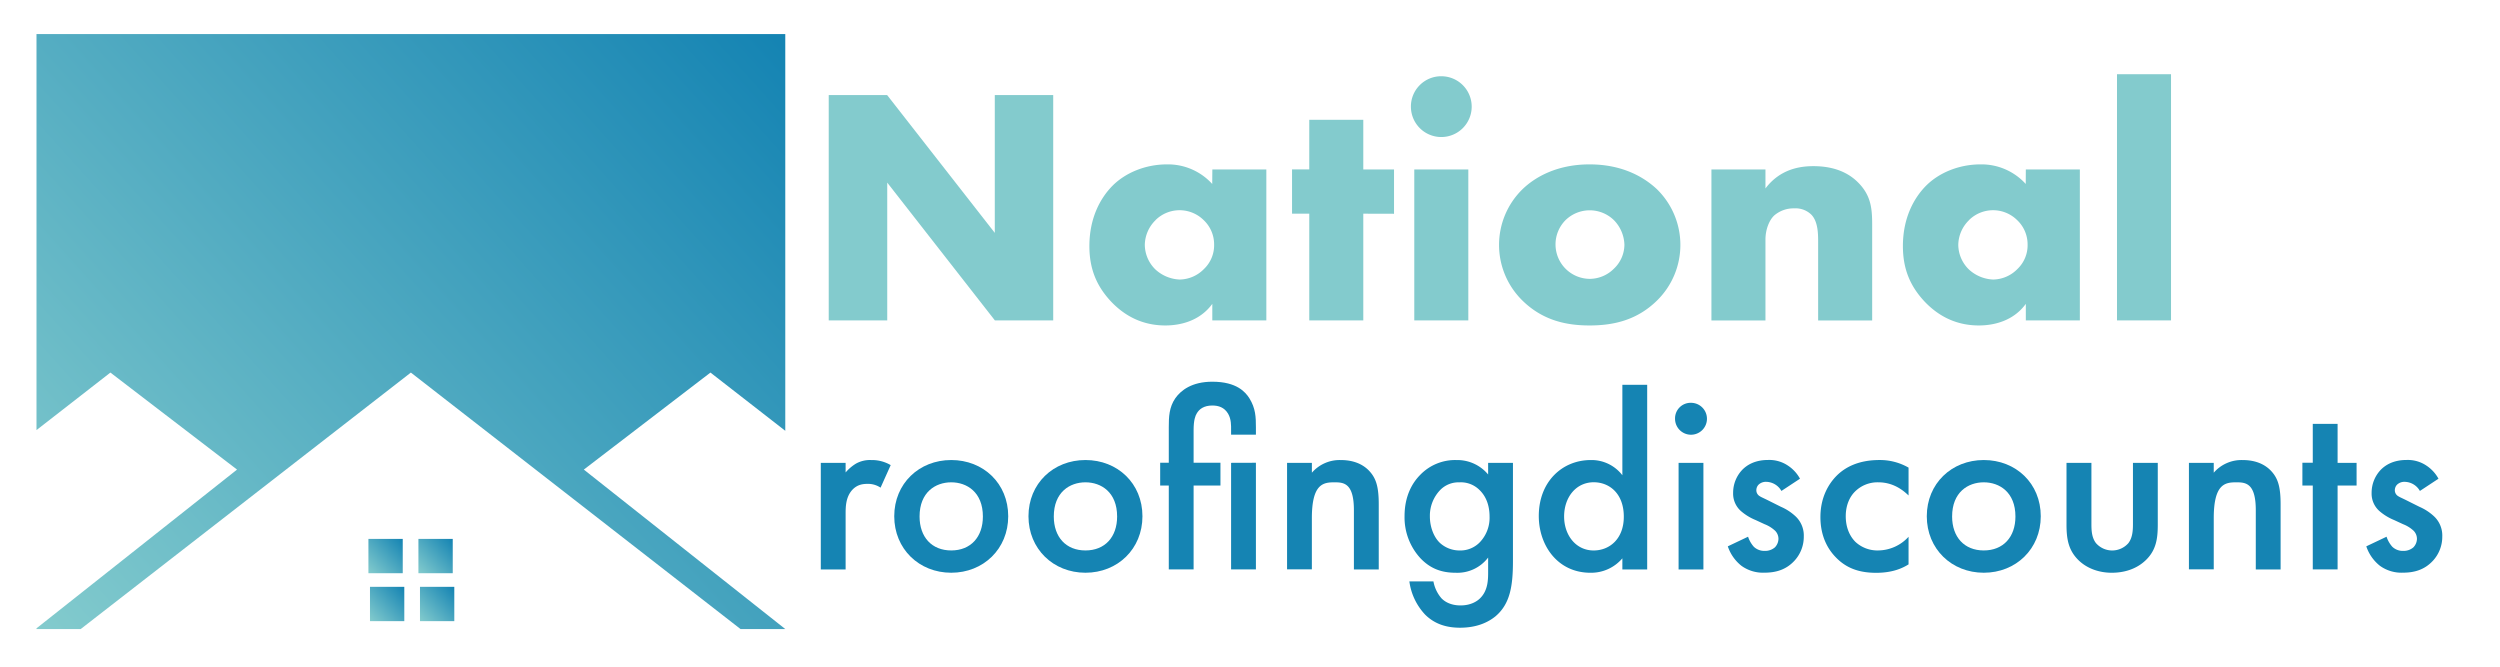 <?xml version="1.0" encoding="UTF-8"?> <svg xmlns="http://www.w3.org/2000/svg" xmlns:xlink="http://www.w3.org/1999/xlink" width="16.45in" height="4.39in" viewBox="0 0 1184.52 316"><defs><linearGradient id="a" x1="26.59" y1="308.33" x2="359.53" y2="8.66" gradientUnits="userSpaceOnUse"><stop offset="0" stop-color="#83cbcd"></stop><stop offset="1" stop-color="#1584b3"></stop></linearGradient><linearGradient id="b" x1="174.16" y1="271.09" x2="191.07" y2="255.88" xlink:href="#a"></linearGradient><linearGradient id="c" x1="197.85" y1="271.09" x2="214.75" y2="255.88" xlink:href="#a"></linearGradient><linearGradient id="d" x1="174.9" y1="293.81" x2="191.81" y2="278.59" xlink:href="#a"></linearGradient><linearGradient id="e" x1="198.59" y1="293.81" x2="215.49" y2="278.59" xlink:href="#a"></linearGradient></defs><title>333</title><polygon points="52.31 176.47 112.31 222.44 17.29 297.65 17.29 298 38.23 298 194.68 176.47 350.88 298 372.07 298 372.07 297.99 276.62 222.44 336.61 176.47 372.07 204.06 372.07 16.08 17.29 16.08 17.29 203.72 52.31 176.47" style="fill: url(#a)"></polygon><rect x="174.56" y="255.28" width="16.26" height="16.26" style="fill: url(#b)"></rect><rect x="198.25" y="255.28" width="16.26" height="16.26" style="fill: url(#c)"></rect><rect x="175.3" y="277.99" width="16.26" height="16.26" style="fill: url(#d)"></rect><rect x="198.99" y="277.99" width="16.26" height="16.26" style="fill: url(#e)"></rect><g><path d="M392.66,151.75V45h27.68l51,65.28V45h27.68V151.75H471.38l-51-65.28v65.28Z" style="fill: #83cbcd"></path><path d="M574.42,80.23H600v71.52h-25.6v-7.84c-5.92,8.16-15.2,10.24-22.24,10.24-7.68,0-17.12-2.24-25.76-11.36-6.88-7.36-10.24-15.52-10.24-26.24,0-13.44,5.28-22.88,11-28.64,6.08-6.08,15.52-10.08,25.76-10.08a28.3,28.3,0,0,1,21.44,9.28Zm-26.88,24a16.73,16.73,0,0,0-5.12,11.68,16.5,16.5,0,0,0,5,11.68,18,18,0,0,0,11.52,4.8,16.42,16.42,0,0,0,11.52-5,15.53,15.53,0,0,0,4.8-11.52,15.82,15.82,0,0,0-5-11.68,16.22,16.22,0,0,0-22.72,0Z" style="fill: #83cbcd"></path><path d="M645.94,101.19v50.56h-25.6V101.19h-8.16v-21h8.16V56.71h25.6V80.23H660.5v21Z" style="fill: #83cbcd"></path><path d="M682.9,36.07a14.4,14.4,0,1,1-14.4,14.4A14.34,14.34,0,0,1,682.9,36.07Zm12.8,44.16v71.52H670.1V80.23Z" style="fill: #83cbcd"></path><path d="M785.14,142.31c-9.44,9.28-20.48,11.84-32,11.84-10.4,0-21.92-2.08-31.84-11.84a36.9,36.9,0,0,1,0-52.64c5.92-5.76,16.32-11.84,31.84-11.84,15.84,0,26.08,6.24,32,11.84a36.9,36.9,0,0,1,0,52.64Zm-43.36-38.08a16.32,16.32,0,0,0,11.52,27.84,16.27,16.27,0,0,0,11.36-4.8,15.78,15.78,0,0,0,5-11.36,17.37,17.37,0,0,0-5-11.68,16.42,16.42,0,0,0-22.88,0Z" style="fill: #83cbcd"></path><path d="M810.89,80.23h25.6v9c7-9.28,16.48-10.56,22.72-10.56,7.36,0,15.2,1.76,21.12,7.68,6.08,6.08,6.72,12.16,6.72,20v45.44h-25.6V115.59c0-4.16.16-10.4-3.2-13.92a10.71,10.71,0,0,0-8.16-3,14,14,0,0,0-9.44,3.36c-2.56,2.4-4.16,7-4.16,11.36v38.4h-25.6Z" style="fill: #83cbcd"></path><path d="M959.85,80.23h25.6v71.52h-25.6v-7.84c-5.92,8.16-15.2,10.24-22.24,10.24-7.68,0-17.12-2.24-25.76-11.36-6.88-7.36-10.24-15.52-10.24-26.24,0-13.44,5.28-22.88,11-28.64,6.08-6.08,15.52-10.08,25.76-10.08a28.3,28.3,0,0,1,21.44,9.28Zm-26.88,24a16.73,16.73,0,0,0-5.12,11.68,16.5,16.5,0,0,0,5,11.68,18,18,0,0,0,11.52,4.8,16.42,16.42,0,0,0,11.52-5,15.53,15.53,0,0,0,4.8-11.52,15.82,15.82,0,0,0-5-11.68,16.22,16.22,0,0,0-22.72,0Z" style="fill: #83cbcd"></path><path d="M1028.65,35.11V151.75h-25.6V35.11Z" style="fill: #83cbcd"></path><path d="M388.9,219.24h11.76v4.56a20.34,20.34,0,0,1,4.92-4.2,13.59,13.59,0,0,1,7.2-1.68,17.44,17.44,0,0,1,9.24,2.4L417.22,231a10.65,10.65,0,0,0-6-1.8c-2.52,0-5,.36-7.32,2.76-3.24,3.48-3.24,8.28-3.24,11.64v26.16H388.9Z" style="fill: #1584b3"></path><path d="M477.7,244.55c0,15.48-11.76,26.76-27,26.76s-27-11.28-27-26.76,11.76-26.64,27-26.64S477.7,229,477.7,244.55Zm-12,.12c0-11.52-7.56-16.2-15-16.2s-15,4.68-15,16.2c0,9.72,5.76,16.08,15,16.08S465.7,254.39,465.7,244.67Z" style="fill: #1584b3"></path><path d="M541.3,244.55c0,15.48-11.76,26.76-27,26.76s-27-11.28-27-26.76,11.76-26.64,27-26.64S541.3,229,541.3,244.55Zm-12,.12c0-11.52-7.56-16.2-15-16.2s-15,4.68-15,16.2c0,9.72,5.76,16.08,15,16.08S529.3,254.39,529.3,244.67Z" style="fill: #1584b3"></path><path d="M565.54,230v39.72H553.78V230H549.7v-10.8h4.08v-16.8c0-4.8.12-9.48,3.12-13.8,2.64-3.72,7.8-7.8,17.52-7.8,11.64,0,15.72,5,17.52,7.8,3,4.8,3.12,9,3.12,13.8v3.48H583.3v-2.16c0-2.16.12-5.16-1.44-7.8-1.8-3-4.56-3.84-7.44-3.84-4,0-6.24,1.68-7.44,3.84-.6,1-1.44,3-1.44,7.8v15.48h12.72V230Zm29.52-10.8v50.52H583.3V219.24Z" style="fill: #1584b3"></path><path d="M609.82,219.24h11.76v4.68a17.4,17.4,0,0,1,13.68-6c9.36,0,13.32,4.68,14.88,6.84,1.92,2.76,3.12,6.24,3.12,14v31H641.49V241.67c0-12.84-4.8-13.2-9.24-13.2-5.28,0-10.68.72-10.68,17v24.24H609.82Z" style="fill: #1584b3"></path><path d="M705.09,219.24h11.76v46.44c0,11.88-1.32,20.4-8.28,26.28-3.24,2.64-8.52,5.4-16.8,5.4-5.88,0-11.76-1.44-16.56-6.24a28.41,28.41,0,0,1-7.44-15.72h11.4a16.73,16.73,0,0,0,3.72,7.92c1.44,1.56,4.32,3.48,9.12,3.48s7.8-1.92,9.24-3.36c3.84-3.72,3.84-9,3.84-12.72v-6.6a18.3,18.3,0,0,1-15.36,7.2c-6.48,0-11.88-1.8-16.68-6.84a28.56,28.56,0,0,1-7.56-20c0-9.24,3.48-15.6,7.44-19.56a23,23,0,0,1,17.16-7,19,19,0,0,1,15,6.84Zm-22.44,12.6a17.56,17.56,0,0,0-5.16,12.84c0,5,1.92,10,5,12.72a13.76,13.76,0,0,0,9,3.36,12.8,12.8,0,0,0,9.84-4.08,16.79,16.79,0,0,0,4.44-11.88c0-5.64-1.8-9.84-4.8-12.72a12.49,12.49,0,0,0-9.48-3.6A12.17,12.17,0,0,0,682.65,231.84Z" style="fill: #1584b3"></path><path d="M768.69,182.28h11.76v87.48H768.69v-5.28a19.4,19.4,0,0,1-15.12,6.84c-15.6,0-24.48-13-24.48-26.88,0-16.44,11.28-26.52,24.6-26.52a18.42,18.42,0,0,1,15,7.2Zm-27.6,62.4c0,8.76,5.52,16.08,14,16.08,7.44,0,14.28-5.4,14.28-16,0-11-6.84-16.32-14.28-16.32C746.61,228.48,741.09,235.68,741.09,244.67Z" style="fill: #1584b3"></path><path d="M801.21,190.8a7.56,7.56,0,1,1-7.56,7.56A7.38,7.38,0,0,1,801.21,190.8Zm5.88,28.44v50.52H795.33V219.24Z" style="fill: #1584b3"></path><path d="M844.05,232.56a8.46,8.46,0,0,0-7.2-4.32,5,5,0,0,0-3.6,1.32,3.8,3.8,0,0,0-1.08,2.64,3.23,3.23,0,0,0,1.68,2.88c.72.48,1.44.72,4,2l6,3a24.24,24.24,0,0,1,7.08,4.68,12.47,12.47,0,0,1,3.72,9.36,16.77,16.77,0,0,1-4.44,11.52c-4,4.32-8.88,5.64-14.16,5.64a17.39,17.39,0,0,1-10.92-3.24,19.69,19.69,0,0,1-6.48-9.24l9.6-4.56a13.29,13.29,0,0,0,2.76,4.8,7.2,7.2,0,0,0,5.16,1.92,7.08,7.08,0,0,0,4.8-1.68,6,6,0,0,0,1.68-4,5.45,5.45,0,0,0-1.56-3.84,15.48,15.48,0,0,0-5-3.12l-4.32-2a24.91,24.91,0,0,1-7-4.32,11,11,0,0,1-3.6-8.52,15.77,15.77,0,0,1,4.2-10.8c2.28-2.4,6.12-4.8,12.36-4.8a15.81,15.81,0,0,1,9.36,2.64,17.35,17.35,0,0,1,5.76,6.24Z" style="fill: #1584b3"></path><path d="M904.29,234.71c-5.4-5.28-10.68-6.24-14.28-6.24a15.12,15.12,0,0,0-11.16,4.44c-2.16,2.16-4.32,6-4.32,11.64,0,5.88,2.28,9.84,4.56,12.12a15.28,15.28,0,0,0,10.68,4.08,19.69,19.69,0,0,0,14.52-6.48v13.08c-2.88,1.8-7.56,4-15.36,4-8.4,0-14.4-2.4-19.2-7.44-3.6-3.72-7.2-9.72-7.2-19,0-9.48,4-15.84,7.68-19.56,4-4,10.32-7.44,20.28-7.44a27.12,27.12,0,0,1,13.8,3.6Z" style="fill: #1584b3"></path><path d="M966.93,244.55c0,15.48-11.76,26.76-27,26.76s-27-11.28-27-26.76,11.76-26.64,27-26.64S966.93,229,966.93,244.55Zm-12,.12c0-11.52-7.56-16.2-15-16.2s-15,4.68-15,16.2c0,9.72,5.76,16.08,15,16.08S954.93,254.39,954.93,244.67Z" style="fill: #1584b3"></path><path d="M990.93,219.24v28.92c0,3,.12,6.48,2.16,9.12a10.21,10.21,0,0,0,15.36,0c2-2.64,2.16-6.12,2.16-9.12V219.24h11.76v29.28c0,6.48-.72,11.88-5.4,16.56s-10.8,6.24-16.44,6.24c-5.16,0-11.4-1.56-16-6.24s-5.4-10.08-5.4-16.56V219.24Z" style="fill: #1584b3"></path><path d="M1037.13,219.24h11.76v4.68a17.4,17.4,0,0,1,13.68-6c9.36,0,13.32,4.68,14.88,6.84,1.92,2.76,3.12,6.24,3.12,14v31h-11.76V241.67c0-12.84-4.8-13.2-9.24-13.2-5.28,0-10.68.72-10.68,17v24.24h-11.76Z" style="fill: #1584b3"></path><path d="M1107.57,230v39.72h-11.76V230h-4.92v-10.8h4.92V200.76h11.76v18.48h9V230Z" style="fill: #1584b3"></path><path d="M1146.57,232.56a8.46,8.46,0,0,0-7.2-4.32,5,5,0,0,0-3.6,1.32,3.8,3.8,0,0,0-1.08,2.64,3.23,3.23,0,0,0,1.68,2.88c.72.48,1.44.72,4,2l6,3a24.24,24.24,0,0,1,7.08,4.68,12.47,12.47,0,0,1,3.72,9.36,16.77,16.77,0,0,1-4.44,11.52c-4,4.32-8.88,5.64-14.16,5.64a17.39,17.39,0,0,1-10.92-3.24,19.69,19.69,0,0,1-6.48-9.24l9.6-4.56a13.29,13.29,0,0,0,2.76,4.8,7.2,7.2,0,0,0,5.16,1.92,7.08,7.08,0,0,0,4.8-1.68,6,6,0,0,0,1.68-4,5.45,5.45,0,0,0-1.56-3.84,15.48,15.48,0,0,0-5-3.12l-4.32-2a24.91,24.91,0,0,1-7-4.32,11,11,0,0,1-3.6-8.52,15.77,15.77,0,0,1,4.2-10.8c2.28-2.4,6.12-4.8,12.36-4.8a15.81,15.81,0,0,1,9.36,2.64,17.35,17.35,0,0,1,5.76,6.24Z" style="fill: #1584b3"></path></g></svg> 
